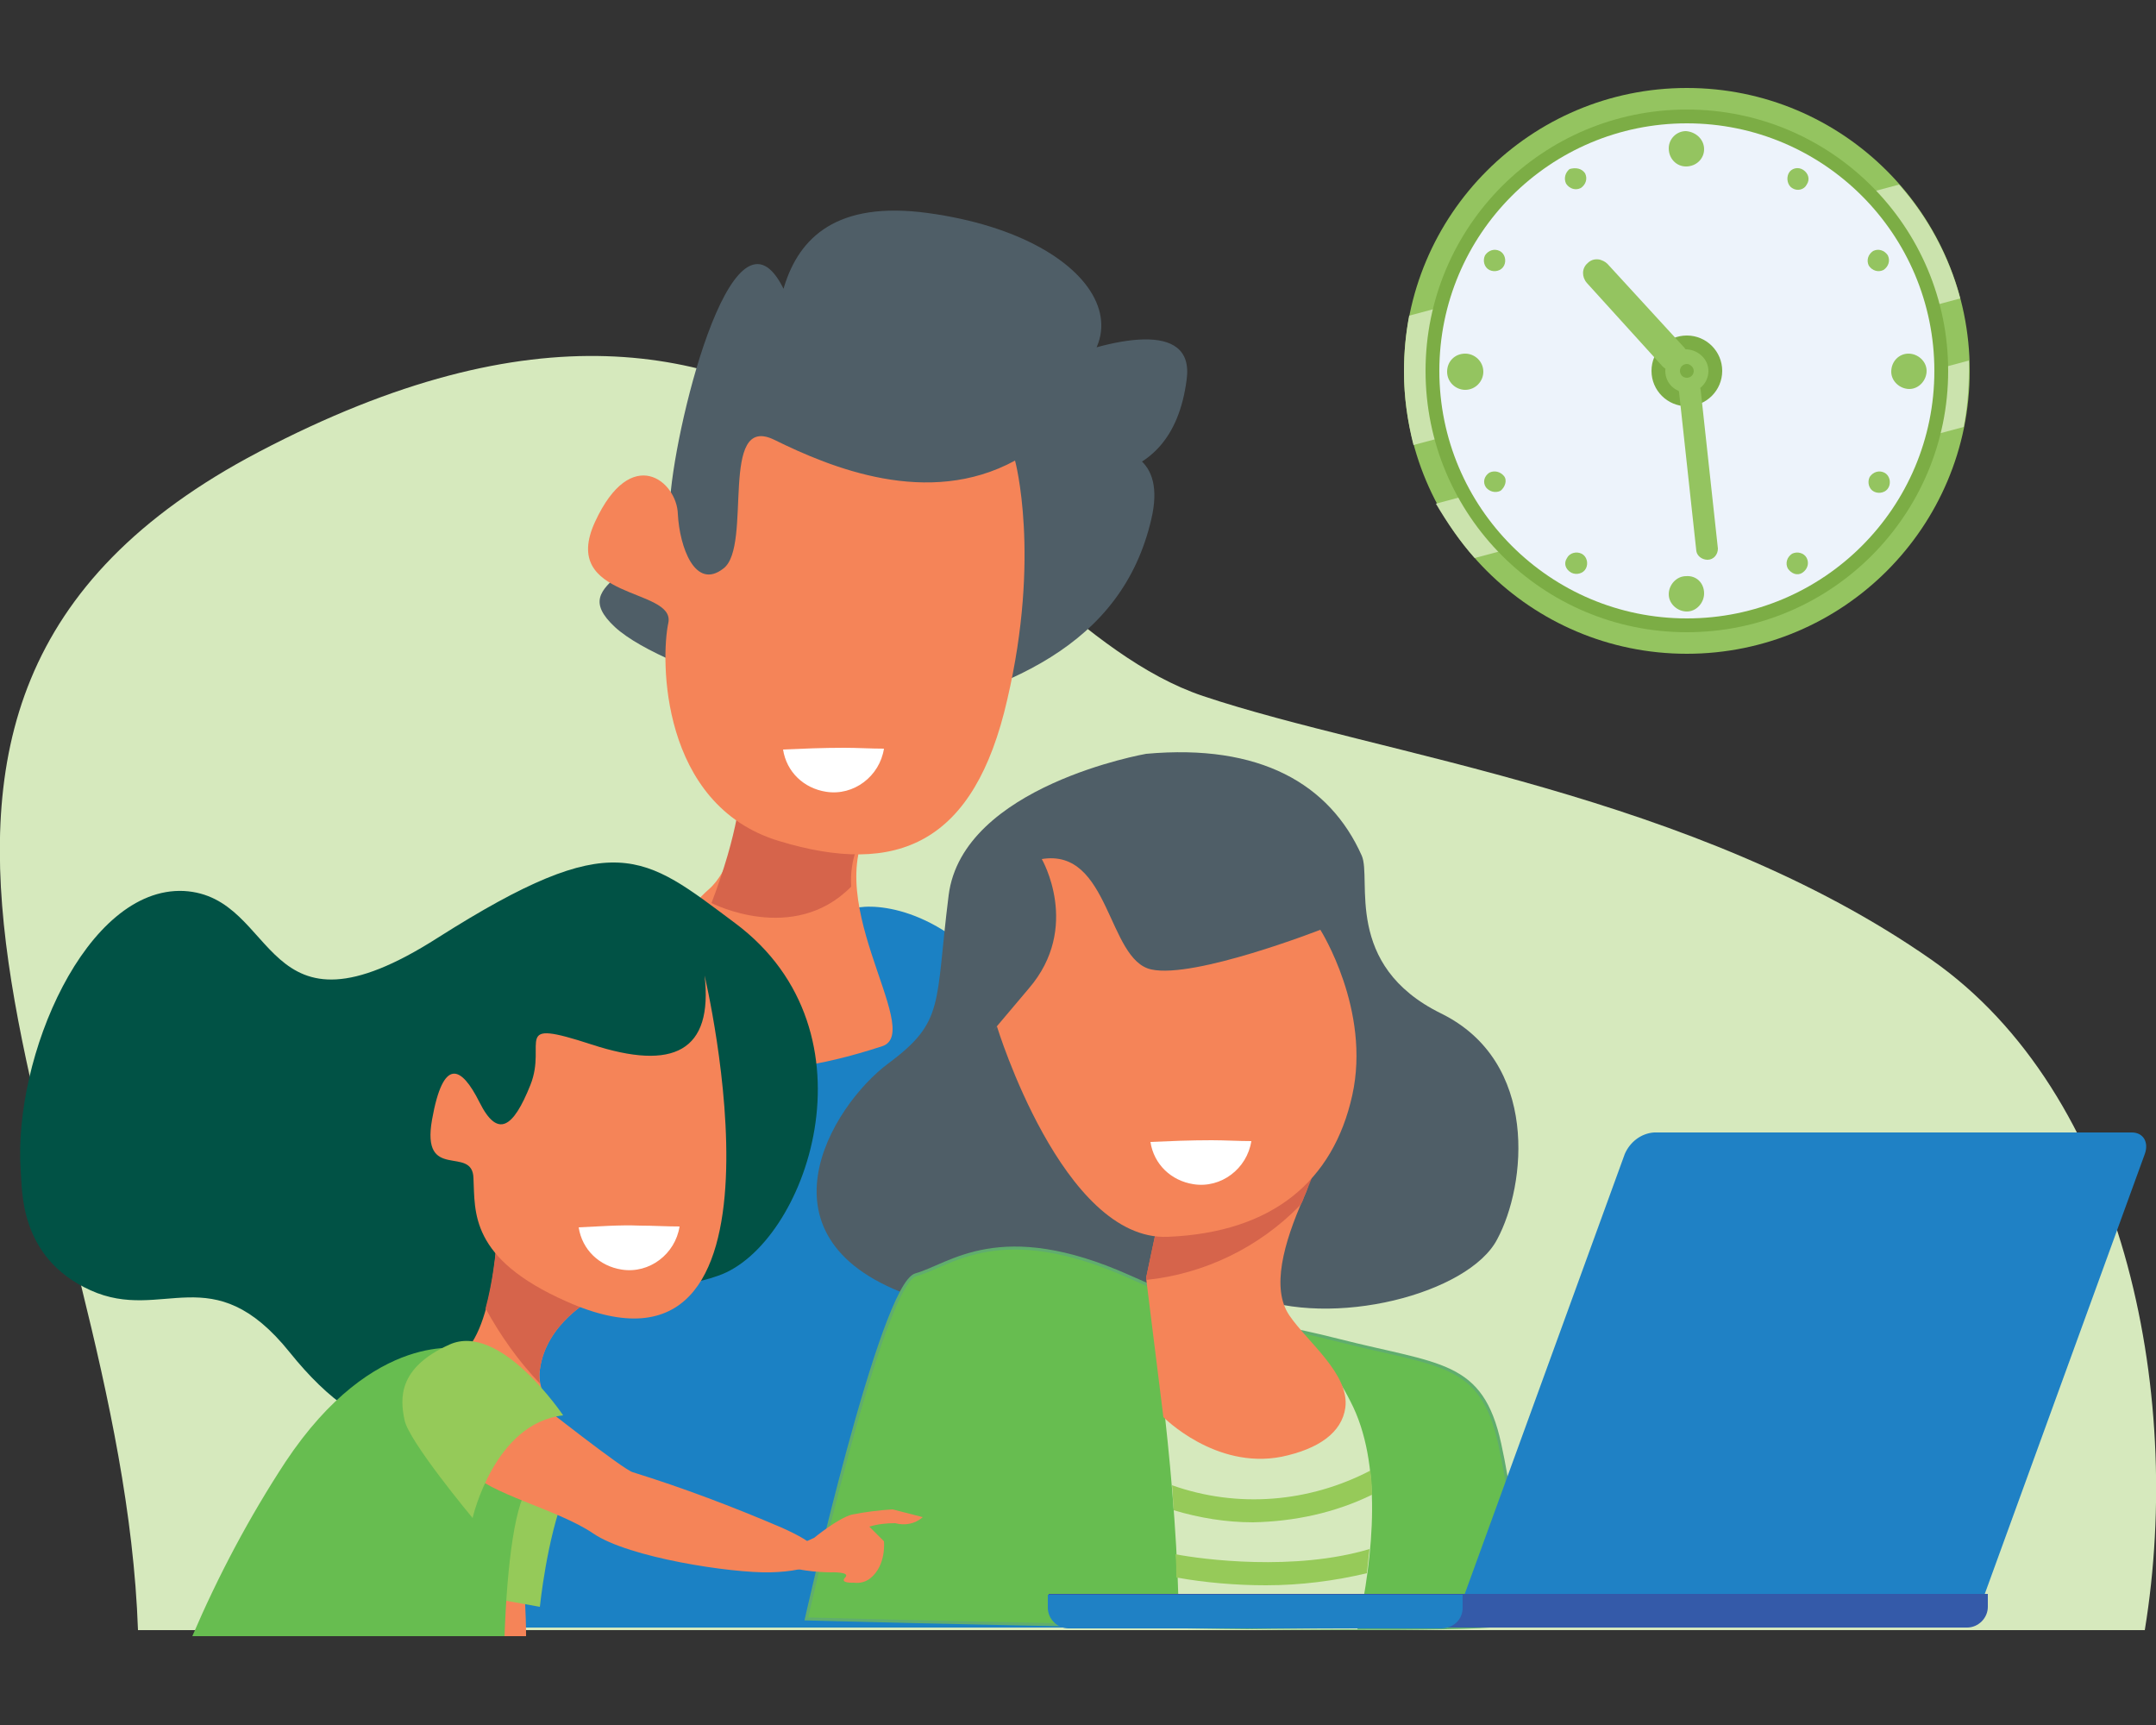 <?xml version="1.0" encoding="UTF-8"?> <!-- Generator: Adobe Illustrator 24.2.0, SVG Export Plug-In . SVG Version: 6.00 Build 0) --> <svg xmlns="http://www.w3.org/2000/svg" xmlns:xlink="http://www.w3.org/1999/xlink" version="1.1" id="Layer_1" x="0px" y="0px" viewBox="0 0 250 200" style="enable-background:new 0 0 250 200;" xml:space="preserve"><rect x="0" y="0" width="250" height="200" fill="#333333" stroke="none"/> <style type="text/css"> .st0{fill:#D6E9BD;} .st1{fill:#1B81C4;} .st2{fill:#4F5E67;} .st3{fill:#F58458;} .st4{fill:#D6644B;} .st5{fill:#67BD50;stroke:#60AD6E;stroke-width:0.35;stroke-miterlimit:10;} .st6{fill:#96CA59;} .st7{fill:#1F81C5;} .st8{fill:#345AA9;} .st9{fill:#FFFFFF;} .st10{fill:#015245;} .st11{fill:#95CA59;} .st12{fill:#67BD50;} .st13{fill:#94C460;} .st14{fill:#CBE3AD;} .st15{fill:#7CAD45;} .st16{fill:#EDF3FB;} </style> <g id="Layer_1_1_"> <path class="st0" d="M30,52.4c64.2-33.7,81.9,19,109.5,28.3c20.6,6.9,56.9,11.3,84.5,30.6c22,15.4,29.3,49.6,24.7,77.7H16 C14.1,134.9-26.8,82.2,30,52.4z"></path> <path class="st1" d="M125.2,188.8c2.6-7.1,3.8-16.1,3.3-28.7c-2.5-58.8-29.9-55.9-30.1-54.4c-0.5,3.3-16.7-2.5-17.7-1.4 c-5.9,6.7-18.7,10.1-29.1,25.6c-8.2,12.2-8.7,45.2-8.7,58.8H125.2z"></path> <path class="st2" d="M100.1,83.8c0,0-22.7-5.5-28.8-11.1c-6.1-5.7,5.4-5.5,6.5-15.9S86,19.7,91.7,35.5s-2.4,21.5-1.9,14 s-3.4-27.7,17.8-24.8s27.7,17.1,9.4,22.5S139.5,30,137.6,44c-1.8,14-14.3,11.4-18.6,11c-4.3-0.5,17.9-9.3,14.5,5.2 C130.1,74.8,116.9,80.4,100.1,83.8z"></path> <path class="st3" d="M87.4,84.2c0,0-0.5,14.8-5.2,18.9c-8.6,7.5-10.5,28.2,20.1,18.2c5.1-1.7-8.2-17.9-0.6-26.8 C109.2,85.7,87.4,84.2,87.4,84.2z"></path> <path class="st4" d="M84.9,84.2c0,0,3.7,4.5-2.4,20.5c0,0,9.5,4.9,16.2-1.9c-0.2-3.1,0.9-6,3-8.3C109.3,85.7,84.9,84.2,84.9,84.2z"></path> <path class="st3" d="M117.7,53.4c0,0,3,11-0.9,27.7c-3.8,16.7-12.7,20.6-26.5,16.4c-13.8-4.2-13.7-21.2-12.8-25.3 c0.8-4.1-12.7-2.6-8.5-11.7s9.5-4.7,9.6-0.9c0.2,3.8,2,8.9,5.3,6.3c3.4-2.6-0.6-18.1,5.9-14.9S107.6,58.9,117.7,53.4z"></path> <path class="st2" d="M132.9,87.4c0,0-21.3,3.7-22.9,16.4s-0.4,14.6-7,19.5c-6.6,4.9-16.2,20.6,3.1,27.1s29.2-4.2,38.8-0.2 c9.6,3.9,25.4-0.2,28.7-6.5c3.4-6.3,4.9-20.6-6.5-26.2c-11.4-5.6-8-15.6-9.2-18.3C154.2,90.9,146.1,86.2,132.9,87.4z"></path> <path class="st5" d="M93.5,187.7c0,0,8.7-38.8,12.7-39.9c4-1.1,9.7-6.5,24.7,0.2s12.5,4.4,24.3,7.4c11.8,3,16.6,2.4,18.7,12 s2.3,19,1.4,20.7C174.4,189.9,93.5,187.7,93.5,187.7z"></path> <path class="st0" d="M149.8,153.9c-4.1-0.8-5.7-0.9-14.2-4.8c-1.5,0.5-2.1,1.7-2,3.6c0,0,3,19.4,3.1,36c7.3,0.1,14.5,0.2,20.7,0.2 c1.9-8.7,2.9-19.3-0.8-26.4C154.9,159.1,152.6,156.2,149.8,153.9z"></path> <path class="st3" d="M134,143l-1.1,5.2l2,16.1c0,0,6,6.1,13.7,4.6c4.3-0.9,7-2.8,7.4-5.7c0.5-3.9-4.4-7.6-6.5-10.7 s-0.7-8.3,1.7-13.7C153.6,133.4,146.9,143.9,134,143z"></path> <path class="st4" d="M151.2,138.8c4.9-11.4-4.4,5-17.2,4.1l-1.1,5.2v0.3c6.8-0.7,13.1-3.8,17.8-8.6 C150.9,139.6,151.1,139.2,151.2,138.8z"></path> <path class="st6" d="M159.1,173.3c0-1-0.1-1.9-0.2-2.8c-7.1,3.7-15.4,4.4-23,1.7c0.1,0.9,0.1,1.9,0.2,2.9c3,0.9,6.1,1.4,9.2,1.4 C150.1,176.4,154.8,175.4,159.1,173.3z"></path> <path class="st6" d="M158.5,182.4c0.1-0.9,0.2-1.9,0.3-2.8c-8.7,2.6-19.4,1.2-22.5,0.6c0.1,0.9,0.1,1.7,0.1,2.7 c3.4,0.6,6.9,0.9,10.4,0.9C150.8,183.8,154.7,183.3,158.5,182.4z"></path> <path class="st3" d="M120.8,99.6c0,0,4.6,7.9-1.5,15c-6.1,7.2-3.7,4.4-3.7,4.4s7.6,24.9,19.8,24.4s19.2-6.5,21.4-16.4 s-3.7-19.2-3.7-19.2s-14.6,5.7-19.6,4.6C128.4,111.3,128.7,98.3,120.8,99.6z"></path> <path class="st7" d="M247.2,131.3h-55.4c-1.5,0.1-2.8,1.1-3.4,2.5l-18.7,51.4H230l18.7-51.4C249.2,132.4,248.5,131.3,247.2,131.3z"></path> <path class="st8" d="M121.6,184.8v1.5c0,1.3,1.1,2.4,2.4,2.4c0,0,0,0,0,0h104.1c1.3,0,2.4-1.1,2.4-2.4v-1.5H121.6z"></path> <path class="st7" d="M169.6,186.4v-1.5h-48.1v1.5c0,1.3,1.1,2.4,2.4,2.4c0,0,0,0,0,0h43.2C168.5,188.8,169.6,187.8,169.6,186.4 C169.6,186.4,169.6,186.4,169.6,186.4z"></path> <path class="st9" d="M97.9,86.7c1.5,0,3.1,0.1,4.6,0.1c-0.5,3.2-3.5,5.5-6.7,5c-2.6-0.4-4.6-2.3-5-4.9C93,86.8,95.4,86.7,97.9,86.7 z"></path> <path class="st9" d="M140.5,132.2c1.5,0,3.1,0.1,4.6,0.1c-0.5,3.2-3.5,5.5-6.7,5c-2.6-0.4-4.6-2.3-5-4.9 C135.6,132.3,138,132.2,140.5,132.2z"></path> <path class="st10" d="M2.4,135.7c0.2,2.1-0.3,10.1,8.1,13.9s14.1-4,23.1,7.2s18.1,12.8,27.6-0.2s12-5.1,22.1-8.7 c10.1-3.5,19-28.2,1.9-40.9c-10.6-7.9-13.9-11.3-34.4,1.7c-20.8,13.3-18.3-4.8-29.5-5.4C10,102.8,1.5,122.5,2.4,135.7z"></path> <path class="st3" d="M67,167.7c-3.4,3-7.1,4.4-10.3,3.4c-4.4-1.4-6.9-6.8-6.9-13.7l0.3,0.1c5.9,2.2,7.3-9.5,7.6-15 c0.4-5.5,11,8.1,11,8.1s-5.4,2.8-6.1,8.2C62.2,161.5,64.4,164.3,67,167.7z"></path> <path class="st4" d="M62.6,160.4c-2.5-2.6-4.6-5.6-6.3-8.7c0.8-3,1.2-6.1,1.4-9.2c0.4-5.5,11,8.1,11,8.1s-5.4,2.8-6.1,8.2 C62.5,159.2,62.5,159.8,62.6,160.4z"></path> <path class="st3" d="M81.7,113.1c0,0,11.9,50.2-16,37.8c-11.3-5-10.6-10.4-10.8-14.3c-0.1-3.9-6.1,0.5-4.8-6.8 c1.3-7.3,3.4-6.2,5.5-2s3.9,3,5.9-2c2-5-2.4-7.8,7.1-4.7C78.1,124.2,82.7,121.9,81.7,113.1z"></path> <path class="st3" d="M61,189.7c0-2.7-0.2-5.1-0.2-5.1s-3.9-2.2-4.8-0.9c-0.8,1.9-1.4,3.9-1.7,6H61z"></path> <path class="st11" d="M59.7,159.6c0,0,7.9,8.3,5.8,13.6c-2.1,5.2-2.9,13.1-2.9,13.1l-9.4-1.7C53.2,184.7,58.8,160.2,59.7,159.6z"></path> <path class="st12" d="M58.5,189.7c0.3-8.2,1.2-16,3.1-17.7c3.9-3.5-0.9-15.3-7.8-15.6c0,0-10.4-2.4-20.7,13.1 c-4.2,6.4-7.8,13.2-10.8,20.2L58.5,189.7z"></path> <path class="st3" d="M94.4,178.3c0,0,2.8-2.3,4.4-2.7c1.5-0.3,3.1-0.5,4.7-0.6l3.5,0.9c-0.9,0.8-2.1,1-3.2,0.7c-1,0-2,0.1-3,0.4 l1.7,1.7c0,0,0.3,2.8-1.6,4.3c-0.5,0.4-1.2,0.6-1.9,0.5c0,0-1.7,0.1-1-0.6s-1.7-0.6-1.7-0.6s-3.6,0-5.4-0.9 C89.2,180.5,93.3,178.8,94.4,178.3z"></path> <path class="st3" d="M62.4,162.6c0,0,10,7.9,11,8.1c5.8,1.8,11.6,4,17.2,6.4c8.4,3.7,3.2,5.1-1.3,5.2s-16.4-1.7-20.5-4.5 c-4.1-2.8-12.4-4.7-14.2-7.2S62.4,162.6,62.4,162.6z"></path> <path class="st11" d="M65.3,164.1c0,0-7.3-10.9-13.2-8.2c-6,2.7-5.7,6.3-5.2,8.7c0.4,2.4,7.9,11.4,7.9,11.4S57.3,165,65.3,164.1z"></path> <path class="st9" d="M74.2,142.1c1.5,0,3.1,0.1,4.6,0.1c-0.5,3.2-3.5,5.5-6.7,5c-2.6-0.4-4.6-2.3-5-4.9 C69.4,142.2,71.8,142,74.2,142.1z"></path> <circle class="st13" cx="195.6" cy="43" r="32.8"></circle> <path class="st14" d="M220.2,21.4l-56.8,15.2c-0.4,2.1-0.6,4.3-0.6,6.5c0,2.9,0.4,5.7,1.1,8.5l63.4-17 C226,29.7,223.5,25.1,220.2,21.4z"></path> <path class="st14" d="M171,64.7l56.7-15.2c0.4-2.1,0.6-4.3,0.6-6.5c0-0.4,0-0.8,0-1.2l-61.8,16.6C167.8,60.6,169.3,62.8,171,64.7z"></path> <circle class="st15" cx="195.6" cy="43" r="30.3"></circle> <circle class="st16" cx="195.6" cy="43" r="28.7"></circle> <path class="st13" d="M197.6,17.3c0,1.1-0.9,2-2.1,2c-1.1,0-2-0.9-2-2.1c0-1.1,0.9-2,2-2C196.7,15.3,197.6,16.2,197.6,17.3 C197.6,17.3,197.6,17.3,197.6,17.3z"></path> <path class="st13" d="M197.6,68.8c0,1.1-0.9,2.1-2,2.1c-1.1,0-2.1-0.9-2.1-2c0-1.1,0.9-2.1,2-2.1c0,0,0,0,0,0 C196.7,66.7,197.6,67.6,197.6,68.8z"></path> <path class="st13" d="M183.8,20.1c0.3,0.6,0.1,1.3-0.5,1.7c-0.6,0.3-1.3,0.1-1.7-0.5c-0.3-0.6-0.1-1.3,0.4-1.7 C182.7,19.4,183.4,19.5,183.8,20.1C183.8,20.1,183.8,20.1,183.8,20.1z"></path> <path class="st13" d="M209.5,64.7c0.3,0.6,0.1,1.3-0.5,1.7s-1.3,0.1-1.7-0.5c-0.3-0.6-0.1-1.3,0.5-1.7 C208.4,63.9,209.2,64.1,209.5,64.7z"></path> <path class="st13" d="M173.9,29.1c0.6,0.3,0.8,1.1,0.5,1.7c-0.3,0.6-1.1,0.8-1.7,0.5c-0.6-0.3-0.8-1.1-0.5-1.7c0,0,0,0,0,0 C172.6,29,173.3,28.8,173.9,29.1z"></path> <path class="st13" d="M218.5,54.8c0.6,0.3,0.8,1.1,0.5,1.7s-1.1,0.8-1.7,0.5c-0.6-0.3-0.8-1.1-0.5-1.7c0,0,0,0,0,0 C217.2,54.7,217.9,54.5,218.5,54.8z"></path> <path class="st13" d="M169.9,41c1.1,0,2.1,0.9,2.1,2.1c0,1.1-0.9,2.1-2.1,2.1c-1.1,0-2.1-0.9-2.1-2.1c0,0,0,0,0,0 C167.8,41.9,168.7,41,169.9,41C169.9,41,169.9,41,169.9,41z"></path> <path class="st13" d="M221.3,41c1.1,0,2.1,0.9,2.1,2c0,1.1-0.9,2.1-2,2.1c-1.1,0-2.1-0.9-2.1-2c0,0,0,0,0,0 C219.3,41.9,220.2,41,221.3,41z"></path> <path class="st13" d="M172.7,54.8c0.6-0.3,1.3-0.1,1.7,0.4s0.1,1.3-0.4,1.7c-0.6,0.3-1.3,0.1-1.7-0.4c0,0,0,0,0,0 C171.9,55.9,172.1,55.2,172.7,54.8C172.7,54.8,172.7,54.8,172.7,54.8z"></path> <path class="st13" d="M217.2,29.1c0.6-0.3,1.3-0.1,1.7,0.5c0.3,0.6,0.1,1.3-0.5,1.7c-0.6,0.3-1.3,0.1-1.7-0.5c0,0,0,0,0,0 C216.4,30.2,216.6,29.5,217.2,29.1C217.2,29.1,217.2,29.1,217.2,29.1z"></path> <path class="st13" d="M181.7,64.7c0.3-0.6,1.1-0.8,1.7-0.5c0.6,0.3,0.8,1.1,0.5,1.7c-0.3,0.6-1.1,0.8-1.7,0.5c0,0,0,0,0,0 C181.5,66,181.3,65.3,181.7,64.7C181.7,64.7,181.7,64.7,181.7,64.7z"></path> <path class="st13" d="M207.4,20.1c0.3-0.6,1.1-0.8,1.7-0.4s0.8,1.1,0.4,1.7c-0.3,0.6-1.1,0.8-1.7,0.4 C207.3,21.5,207.1,20.7,207.4,20.1C207.4,20.1,207.4,20.1,207.4,20.1z"></path> <circle class="st15" cx="195.6" cy="43" r="4.1"></circle> <path class="st13" d="M198.1,43c0,1.4-1.1,2.5-2.5,2.5s-2.5-1.1-2.5-2.5c0-1.4,1.1-2.5,2.5-2.5l0,0C197,40.6,198.1,41.7,198.1,43z"></path> <path class="st13" d="M194.9,44.6c0.2-0.3,0.5-0.4,0.9-0.5c0.7-0.1,1.3,0.4,1.4,1.1c0,0,0,0,0,0l2,18.4c0,0.7-0.5,1.3-1.2,1.3 c-0.6,0-1.2-0.4-1.3-1l-2-18.4C194.6,45.2,194.7,44.8,194.9,44.6z"></path> <path class="st13" d="M185.5,30.1c0.3,0.1,0.6,0.2,0.9,0.5l8.9,9.7c0.6,0.7,0.5,1.7-0.3,2.3c-0.6,0.5-1.6,0.5-2.2-0.1l-8.8-9.7 c-0.6-0.7-0.6-1.7,0.1-2.3C184.5,30.1,185,30,185.5,30.1L185.5,30.1z"></path> <path class="st15" d="M196.4,43c0,0.5-0.4,0.8-0.8,0.8c-0.5,0-0.8-0.4-0.8-0.8c0-0.5,0.4-0.8,0.8-0.8c0,0,0,0,0,0 C196,42.2,196.4,42.6,196.4,43z"></path> </g> </svg> 